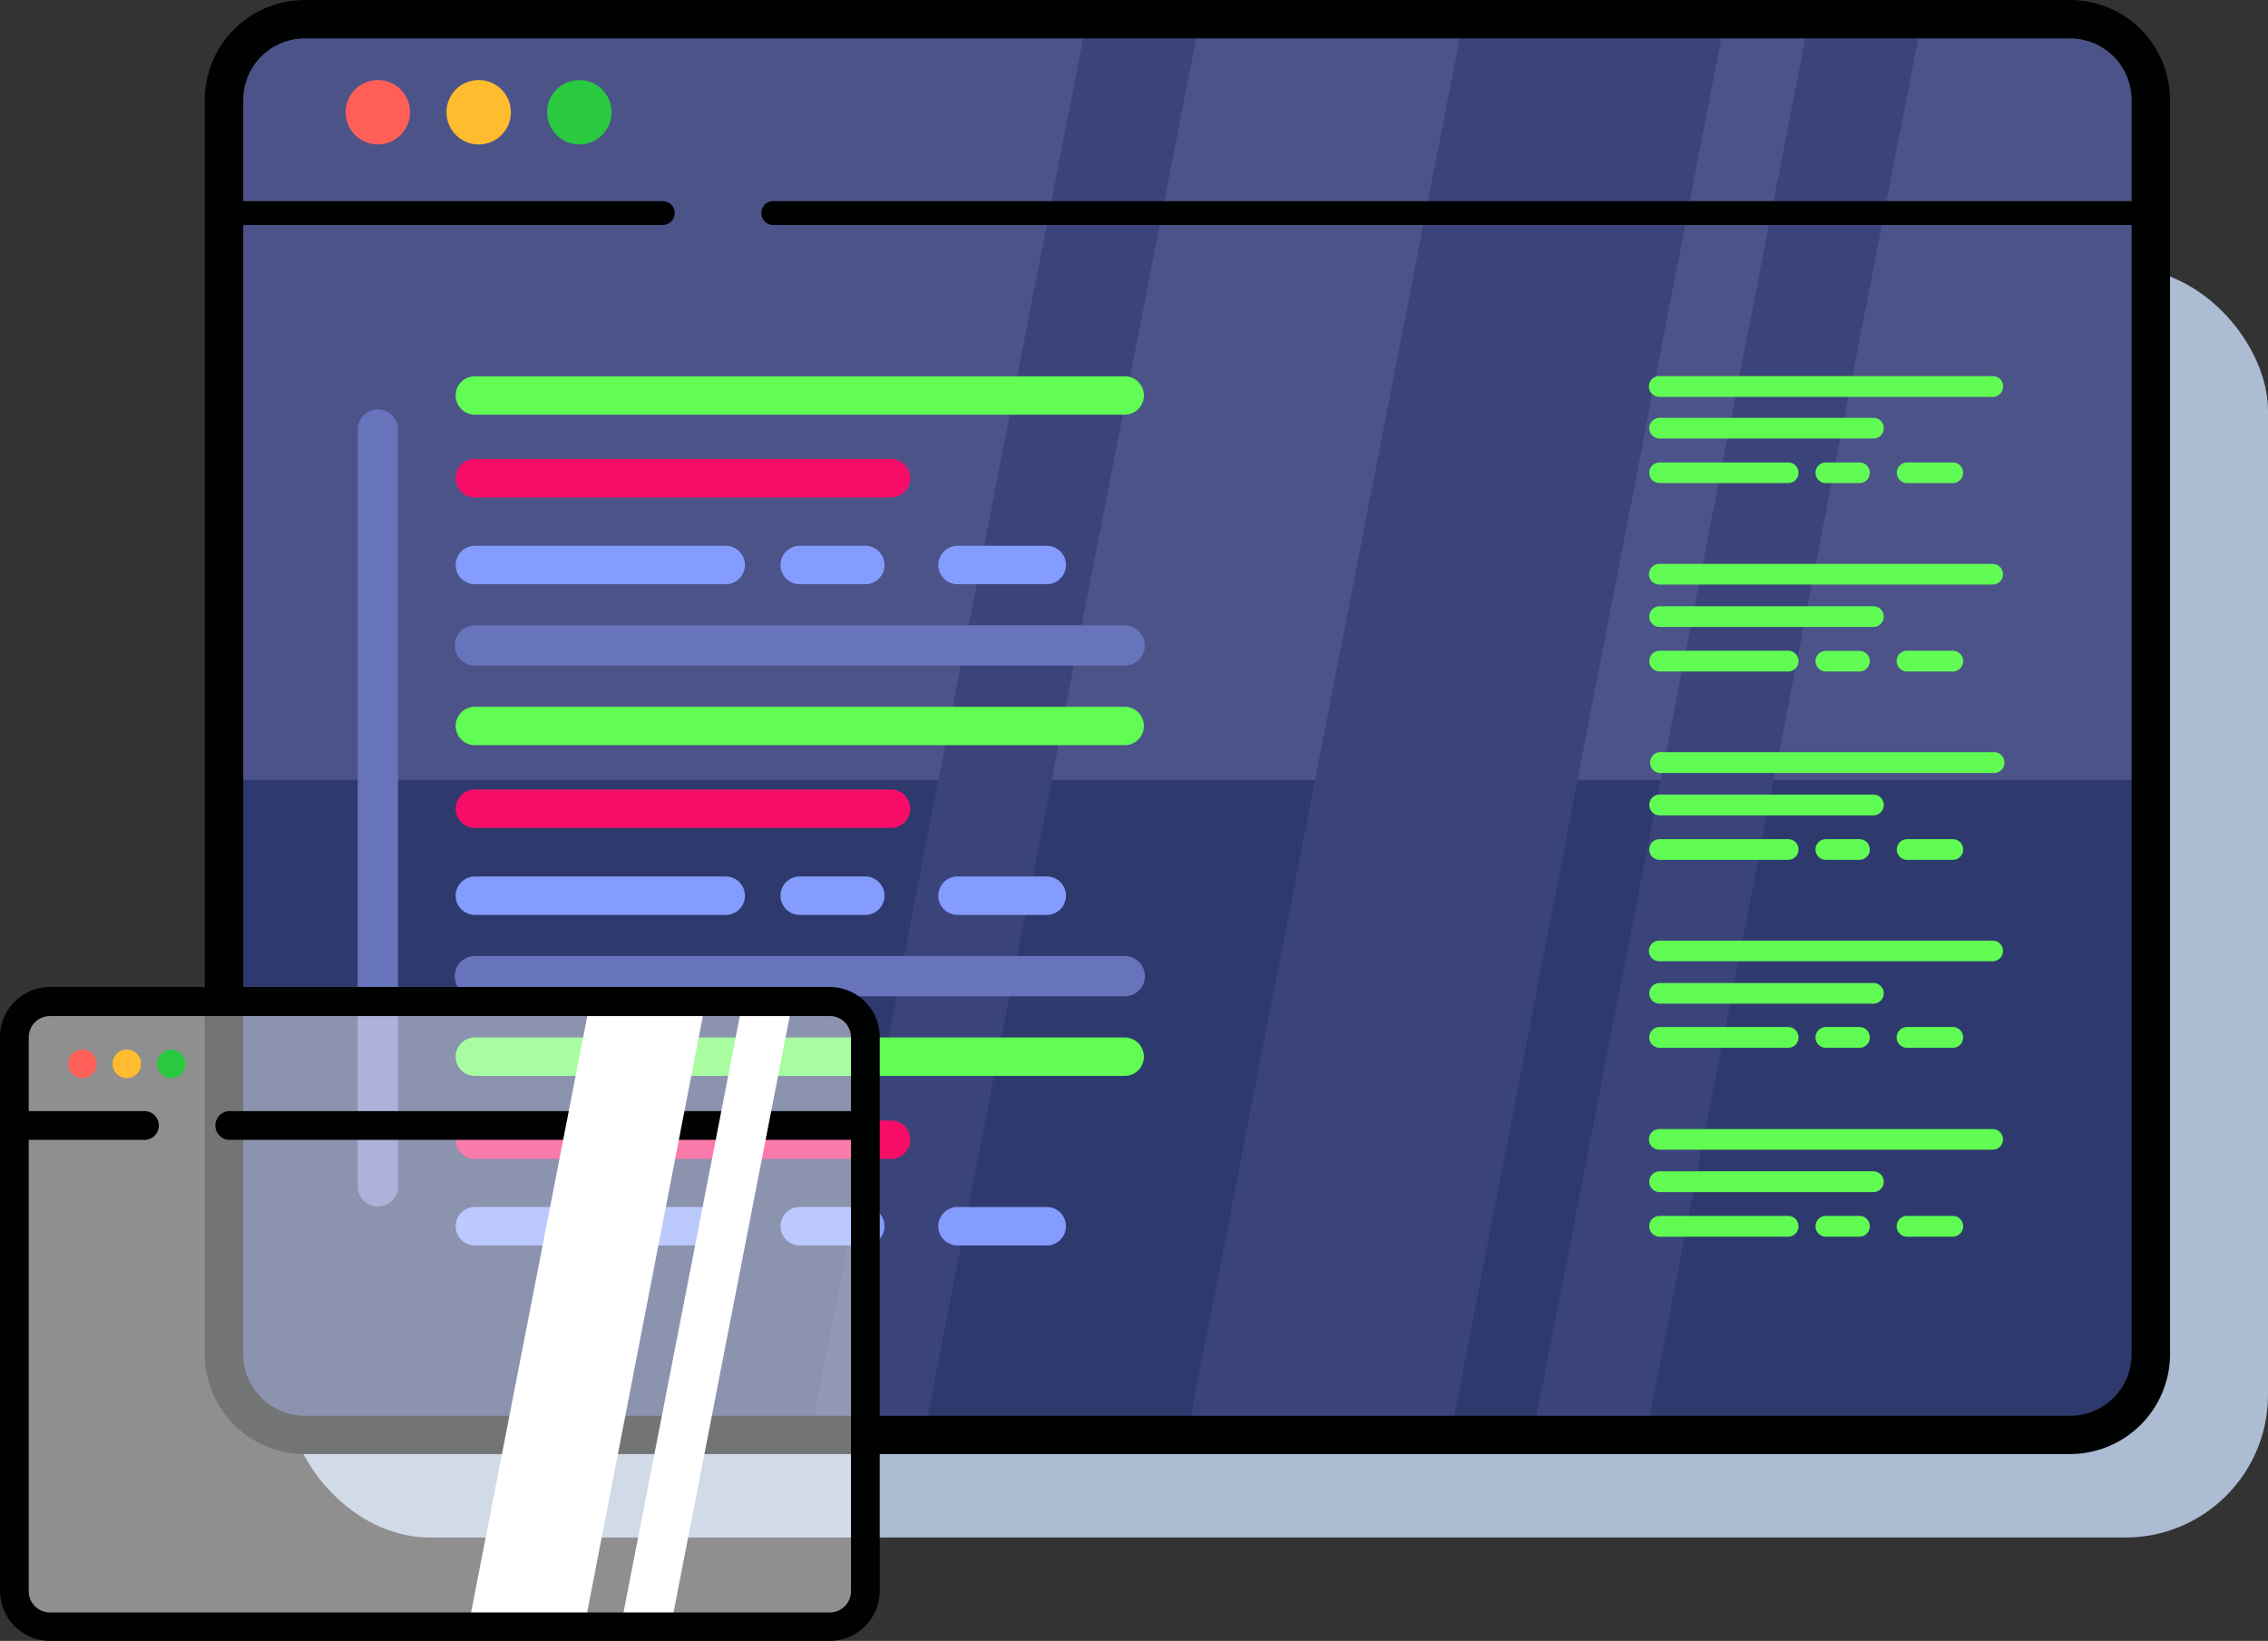 <svg xmlns="http://www.w3.org/2000/svg" viewBox="0 0 142.85 103.36"><rect x="0" y="0" width="142.85" height="103.36" fill="#333333" stroke="none"/><defs><style>.cls-1{fill:#abbcd3;}.cls-2{fill:#4c5389;}.cls-3{fill:#2e3a6d;}.cls-4{fill:#3b447a;}.cls-5{fill:#6773ba;}.cls-6{fill:#61fc54;}.cls-7{fill:#f70d67;}.cls-8{fill:#859cff;}.cls-9{fill:#60fc54;}.cls-10{fill:#ff5f57;}.cls-11{fill:#febc2e;}.cls-12{fill:#29c940;}.cls-13{fill:#000201;}.cls-14,.cls-15{fill:#fff;}.cls-14{opacity:0.45;isolation:isolate;}</style></defs><g id="Layer_2" data-name="Layer 2"><g id="Layer_1-2" data-name="Layer 1"><rect class="cls-1" x="18.1" y="16.88" width="124.75" height="79.97" rx="8.99"/><rect class="cls-2" x="14.11" y="1.21" width="121.37" height="89.17" rx="5.09"/><path class="cls-3" d="M14.11,49.12H135.47v37.8A3.46,3.46,0,0,1,132,90.38H17.57a3.46,3.46,0,0,1-3.46-3.46h0V49.12Z"/><polygon class="cls-4" points="75.58 1.18 58.19 90.41 51.06 90.41 68.46 1.18 75.58 1.18"/><polygon class="cls-4" points="108.67 1.12 91.37 90.35 74.79 90.35 92.19 1.12 108.67 1.12"/><polygon class="cls-4" points="121.08 1.12 103.68 90.35 96.56 90.35 113.96 1.12 121.08 1.12"/><path class="cls-5" d="M23.8,76a1.27,1.27,0,0,1-1.27-1.27V27.06a1.27,1.27,0,0,1,2.54,0V74.7A1.27,1.27,0,0,1,23.8,76Z"/><path class="cls-6" d="M70.84,26.12H29.91a1.21,1.21,0,0,1,0-2.42H70.84a1.21,1.21,0,0,1,0,2.42Z"/><path class="cls-7" d="M56.12,31.33H29.91a1.21,1.21,0,0,1,0-2.42H56.12a1.21,1.21,0,0,1,0,2.42Z"/><path class="cls-8" d="M45.71,36.8H29.91a1.21,1.21,0,0,1,0-2.42h15.8a1.21,1.21,0,1,1,0,2.42Z"/><path class="cls-8" d="M54.5,36.8H50.37a1.21,1.21,0,0,1,0-2.42H54.5a1.21,1.21,0,0,1,0,2.42Z"/><path class="cls-8" d="M65.93,36.8H60.31a1.21,1.21,0,0,1,0-2.42h5.62a1.21,1.21,0,0,1,0,2.42Z"/><path class="cls-6" d="M70.84,46.94H29.91a1.21,1.21,0,1,1,0-2.42H70.84a1.21,1.21,0,1,1,0,2.42Z"/><path class="cls-7" d="M56.12,52.15H29.91a1.21,1.21,0,0,1,0-2.42H56.12a1.21,1.21,0,0,1,0,2.42Z"/><path class="cls-8" d="M45.71,57.63H29.91a1.21,1.21,0,0,1,0-2.42h15.8a1.21,1.21,0,0,1,0,2.42Z"/><path class="cls-8" d="M54.5,57.63H50.37a1.21,1.21,0,0,1,0-2.42H54.5a1.21,1.21,0,0,1,0,2.42Z"/><path class="cls-8" d="M65.93,57.63H60.31a1.21,1.21,0,0,1,0-2.42h5.62a1.21,1.21,0,0,1,0,2.42Z"/><path class="cls-5" d="M70.84,41.93H29.91a1.27,1.27,0,1,1,0-2.54H70.84a1.27,1.27,0,1,1,0,2.54Z"/><path class="cls-5" d="M70.84,62.76H29.91a1.27,1.27,0,1,1,0-2.54H70.84a1.27,1.27,0,0,1,0,2.54Z"/><path class="cls-6" d="M70.84,67.77H29.91a1.21,1.21,0,0,1,0-2.42H70.84a1.21,1.21,0,0,1,0,2.42Z"/><path class="cls-7" d="M56.12,73H29.91a1.21,1.21,0,1,1,0-2.42H56.12a1.21,1.21,0,1,1,0,2.42Z"/><path class="cls-8" d="M45.71,78.45H29.91a1.21,1.21,0,1,1,0-2.42h15.8a1.21,1.21,0,1,1,0,2.42Z"/><path class="cls-8" d="M54.5,78.45H50.37a1.21,1.21,0,1,1,0-2.42H54.5a1.21,1.21,0,1,1,0,2.42Z"/><path class="cls-8" d="M65.93,78.45H60.31a1.21,1.21,0,1,1,0-2.42h5.62a1.21,1.21,0,1,1,0,2.42Z"/><path class="cls-9" d="M125.51,72.42h-21a.65.65,0,0,1,0-1.3h21a.65.65,0,1,1,0,1.3Z"/><path class="cls-9" d="M118,75.09H104.53a.65.65,0,0,1-.65-.65.66.66,0,0,1,.65-.66H118a.66.66,0,0,1,.65.66A.65.65,0,0,1,118,75.09Z"/><path class="cls-9" d="M112.63,77.9h-8.1a.66.66,0,0,1-.65-.66.65.65,0,0,1,.65-.65h8.1a.65.65,0,0,1,.65.65A.66.66,0,0,1,112.63,77.9Z"/><path class="cls-9" d="M117.14,77.9H115a.66.66,0,0,1-.65-.66.65.65,0,0,1,.65-.65h2.12a.65.65,0,0,1,.65.65A.66.66,0,0,1,117.14,77.9Z"/><path class="cls-9" d="M123,77.9h-2.88a.66.66,0,0,1-.66-.66.65.65,0,0,1,.66-.65H123a.65.65,0,0,1,.65.65A.66.66,0,0,1,123,77.9Z"/><path class="cls-9" d="M125.51,60.55h-21a.65.65,0,0,1,0-1.3h21a.65.65,0,1,1,0,1.3Z"/><path class="cls-9" d="M118,63.22H104.53a.65.65,0,0,1,0-1.3H118a.65.65,0,1,1,0,1.3Z"/><path class="cls-9" d="M112.63,66h-8.1a.65.65,0,0,1-.65-.65.66.66,0,0,1,.65-.66h8.1a.66.66,0,0,1,.65.66A.65.65,0,0,1,112.63,66Z"/><path class="cls-9" d="M117.14,66H115a.65.65,0,0,1-.65-.65.66.66,0,0,1,.65-.66h2.12a.66.66,0,0,1,.65.66A.65.65,0,0,1,117.14,66Z"/><path class="cls-9" d="M123,66h-2.88a.65.65,0,0,1-.66-.65.66.66,0,0,1,.66-.66H123a.66.66,0,0,1,.65.66A.65.65,0,0,1,123,66Z"/><path class="cls-9" d="M125.51,36.82h-21a.65.65,0,0,1,0-1.3h21a.65.65,0,1,1,0,1.3Z"/><path class="cls-9" d="M118,39.49H104.53a.65.65,0,0,1,0-1.3H118a.65.65,0,0,1,0,1.3Z"/><path class="cls-9" d="M112.63,42.3h-8.1a.66.66,0,0,1-.65-.66.65.65,0,0,1,.65-.65h8.1a.65.65,0,0,1,.65.65A.66.66,0,0,1,112.63,42.3Z"/><path class="cls-9" d="M117.14,42.3H115a.66.66,0,0,1-.65-.66A.65.65,0,0,1,115,41h2.12a.65.65,0,0,1,.65.65A.66.66,0,0,1,117.14,42.3Z"/><path class="cls-9" d="M123,42.3h-2.88a.66.66,0,0,1-.66-.66.65.65,0,0,1,.66-.65H123a.65.65,0,0,1,.65.65A.66.66,0,0,1,123,42.3Z"/><path class="cls-9" d="M125.51,48.69h-21a.66.66,0,0,1,0-1.31h21a.66.66,0,1,1,0,1.31Z"/><path class="cls-9" d="M118,51.36H104.53a.66.66,0,0,1-.65-.66.65.65,0,0,1,.65-.65H118a.65.65,0,0,1,.65.65A.66.66,0,0,1,118,51.36Z"/><path class="cls-9" d="M112.63,54.16h-8.1a.65.65,0,0,1,0-1.3h8.1a.65.65,0,1,1,0,1.3Z"/><path class="cls-9" d="M117.14,54.16H115a.65.65,0,1,1,0-1.3h2.12a.65.65,0,1,1,0,1.3Z"/><path class="cls-9" d="M123,54.16h-2.88a.65.65,0,1,1,0-1.3H123a.65.65,0,1,1,0,1.3Z"/><path class="cls-9" d="M125.51,25h-21a.66.66,0,0,1-.65-.66.65.65,0,0,1,.65-.65h21a.65.65,0,0,1,.66.65A.66.66,0,0,1,125.51,25Z"/><path class="cls-9" d="M118,27.62H104.53a.65.65,0,0,1,0-1.3H118a.65.65,0,1,1,0,1.3Z"/><path class="cls-9" d="M112.63,30.43h-8.1a.65.65,0,0,1,0-1.3h8.1a.65.65,0,1,1,0,1.3Z"/><path class="cls-9" d="M117.14,30.43H115a.65.65,0,1,1,0-1.3h2.12a.65.65,0,1,1,0,1.3Z"/><path class="cls-9" d="M123,30.43h-2.88a.65.65,0,1,1,0-1.3H123a.65.65,0,1,1,0,1.3Z"/><circle class="cls-10" cx="23.8" cy="7.07" r="2.03"/><circle class="cls-11" cx="30.15" cy="7.07" r="2.03"/><circle class="cls-12" cx="36.49" cy="7.07" r="2.03"/><path class="cls-13" d="M130.39,91.59H19.19a6.3,6.3,0,0,1-6.29-6.3V6.3A6.3,6.3,0,0,1,19.19,0h111.2a6.3,6.3,0,0,1,6.29,6.3v79A6.3,6.3,0,0,1,130.39,91.59ZM19.19,2.42A3.88,3.88,0,0,0,15.32,6.3v79a3.88,3.88,0,0,0,3.87,3.88h111.2a3.88,3.88,0,0,0,3.87-3.88V6.3a3.88,3.88,0,0,0-3.87-3.88Z"/><path class="cls-13" d="M41.75,14.17H14.82a.75.75,0,0,1,0-1.5H41.75a.75.75,0,1,1,0,1.5Z"/><path class="cls-13" d="M134.55,14.17H48.7a.75.75,0,0,1,0-1.5h85.85a.75.75,0,0,1,0,1.5Z"/><rect class="cls-14" x="0.91" y="63.07" width="53.6" height="39.38" rx="2.25"/><path class="cls-13" d="M54.09,71.8H14.38a.91.91,0,0,1,0-1.81H54.09a.91.91,0,1,1,0,1.81Z"/><circle class="cls-10" cx="5.19" cy="67.01" r="0.9"/><circle class="cls-11" cx="7.99" cy="67.01" r="0.9"/><circle class="cls-12" cx="10.79" cy="67.01" r="0.9"/><polygon class="cls-15" points="44.45 63.08 36.81 102.45 29.5 102.45 37.17 63.08 44.45 63.08"/><polygon class="cls-15" points="49.92 63.08 42.25 102.45 39.1 102.45 46.78 63.08 49.92 63.08"/><path class="cls-13" d="M9,71.8H1.22a.91.91,0,0,1,0-1.81H9A.91.91,0,1,1,9,71.8Z"/><path class="cls-13" d="M52.26,103.36H3.15A3.16,3.16,0,0,1,0,100.21V65.32a3.15,3.15,0,0,1,3.15-3.15H52.26a3.16,3.16,0,0,1,3.15,3.15v34.89A3.16,3.16,0,0,1,52.26,103.36ZM3.15,64a1.34,1.34,0,0,0-1.34,1.34v34.89a1.34,1.34,0,0,0,1.34,1.34H52.26a1.34,1.34,0,0,0,1.34-1.34V65.32A1.34,1.34,0,0,0,52.26,64Z"/></g></g></svg>
